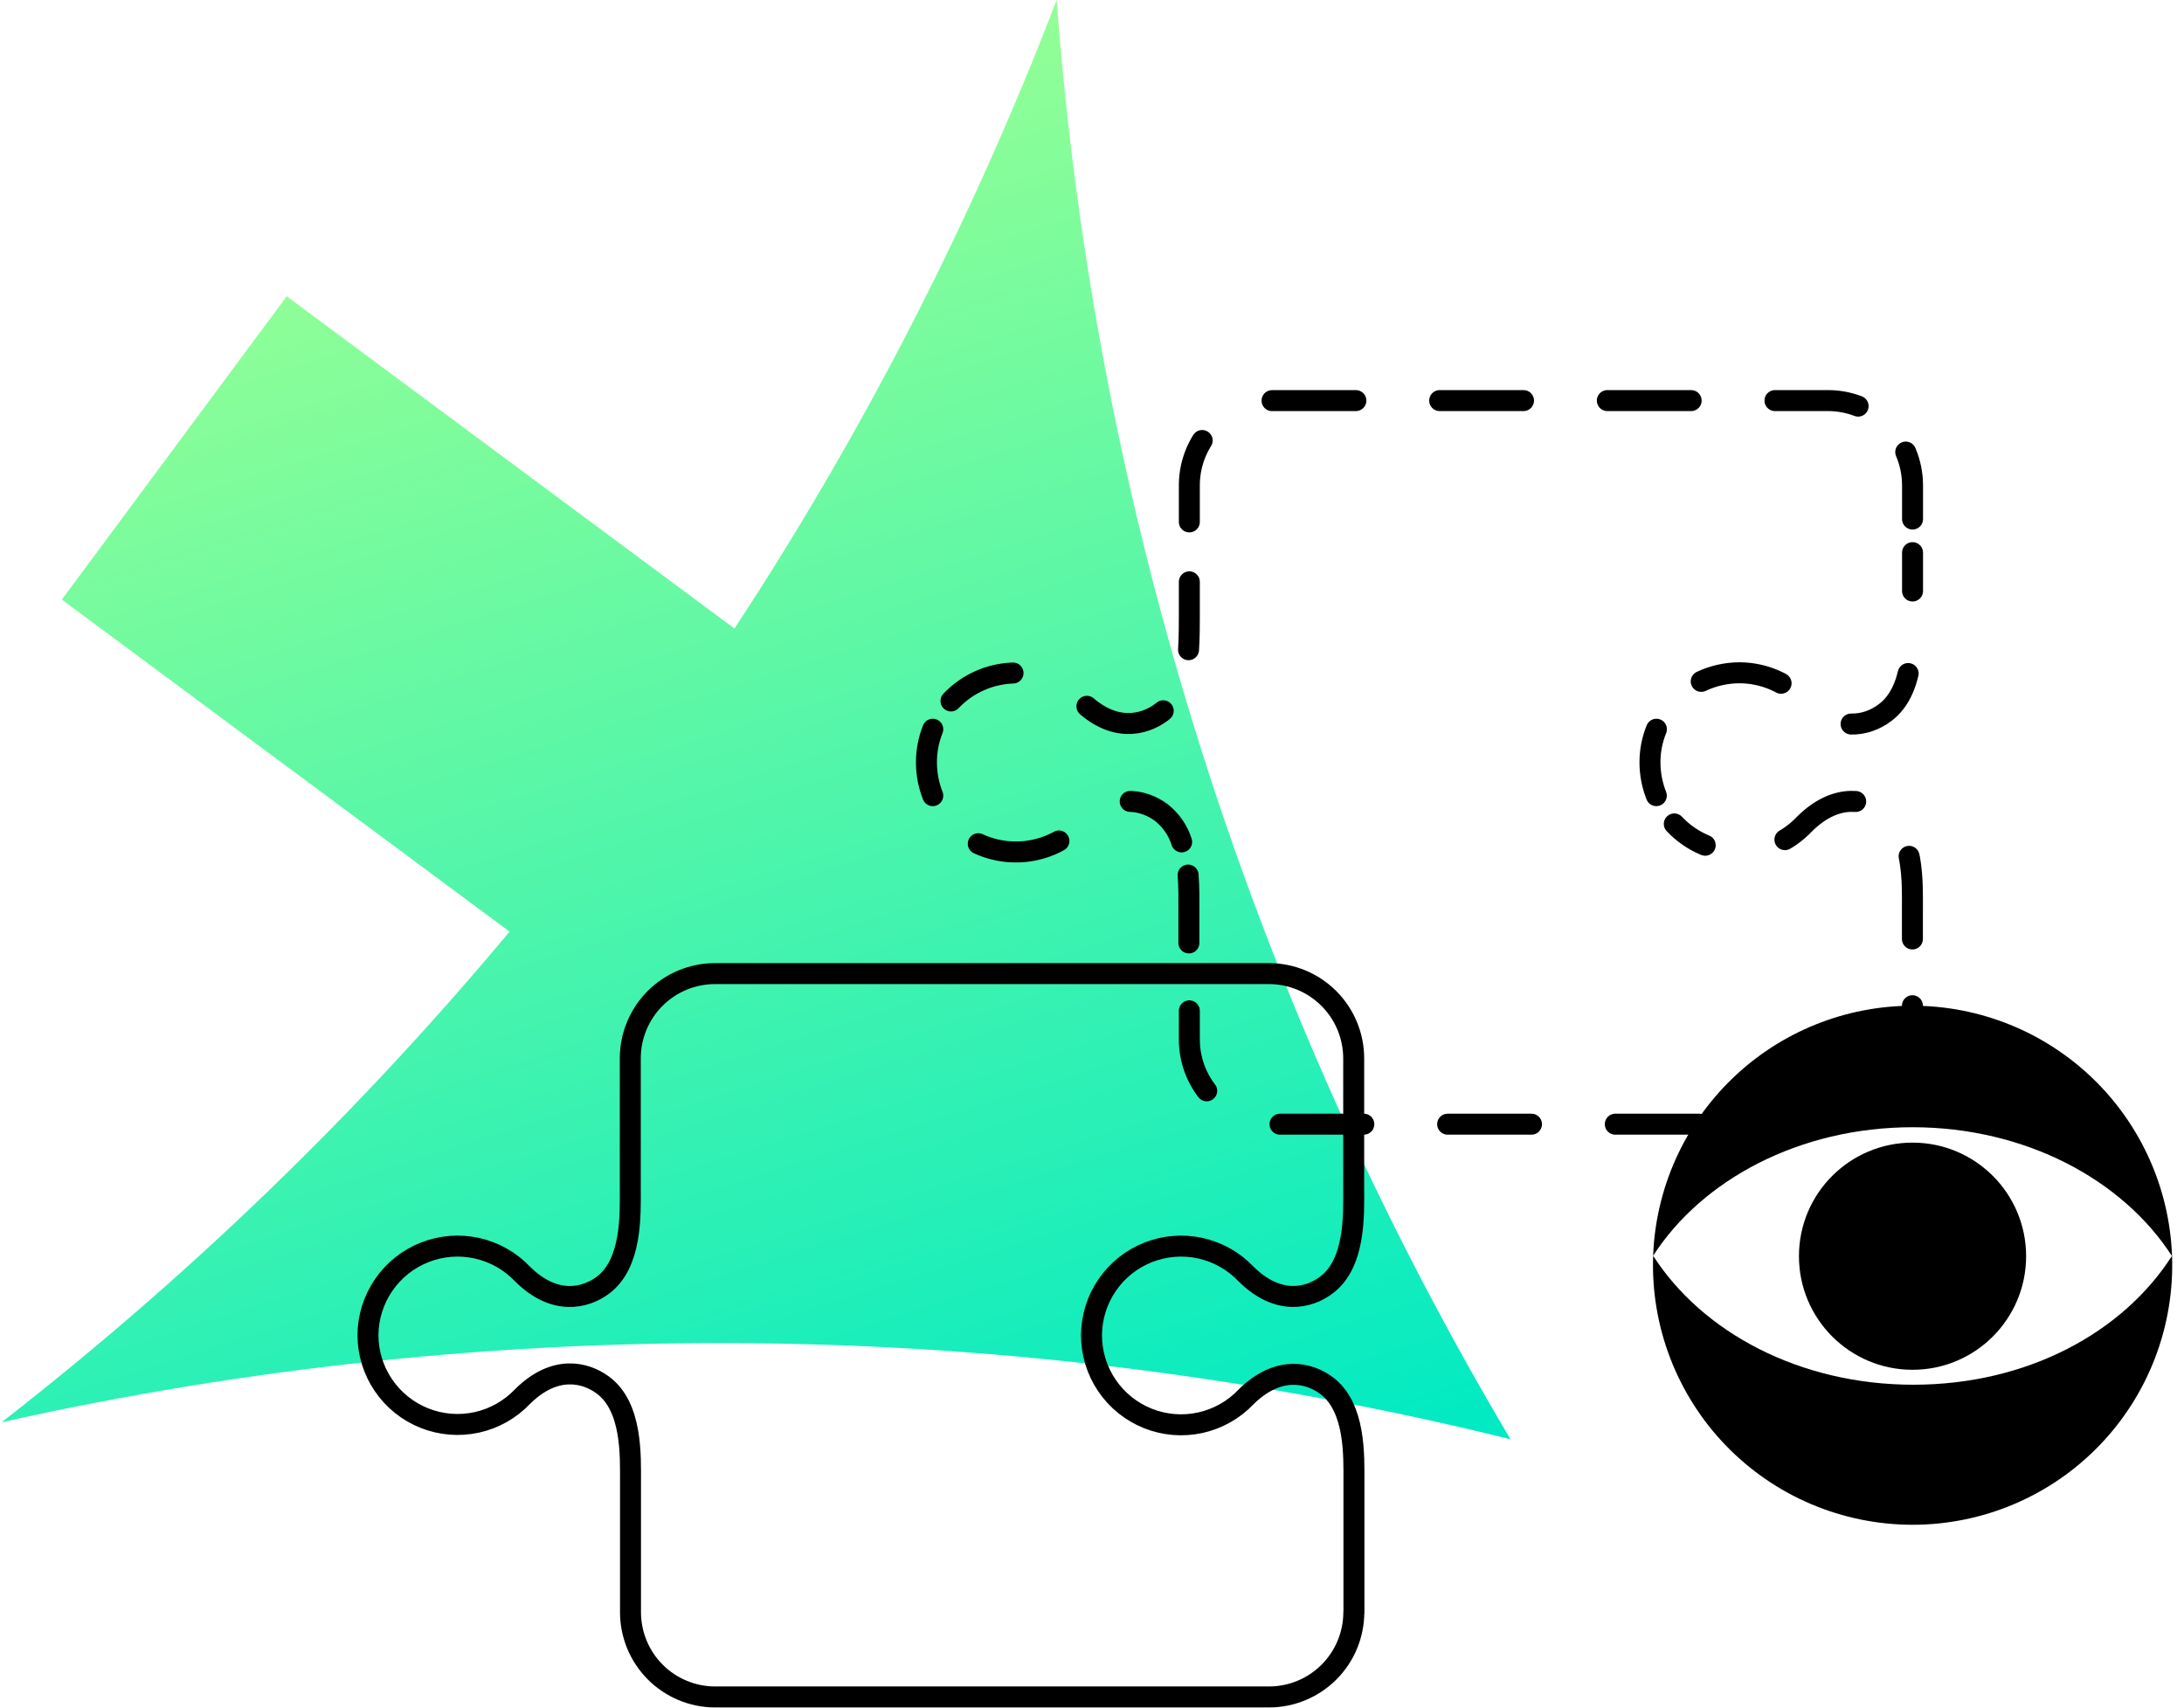 <svg width="179" height="140" viewBox="0 0 179 140" fill="none" xmlns="http://www.w3.org/2000/svg">
<g clip-path="url(#clip0_4664_16602)">
<path d="M86.603 0C79.67 18.067 70.817 35.336 60.197 51.513L23.5 24.282L5.069 49.139L41.765 76.351C29.367 91.208 15.408 104.689 0.127 116.562C40.904 107.459 83.237 107.935 123.8 117.952C102.446 82.04 89.713 41.665 86.603 0Z" fill="url(#paint0_linear_4664_16602)"/>
<path d="M156.751 112.26C161.892 112.26 166.06 108.092 166.06 102.951C166.06 97.81 161.892 93.643 156.751 93.643C151.61 93.643 147.442 97.81 147.442 102.951C147.442 108.092 151.61 112.26 156.751 112.26Z" fill="black"/>
<path d="M178.02 102.914C178.123 105.771 177.65 108.62 176.628 111.29C175.606 113.96 174.056 116.397 172.071 118.455C170.086 120.513 167.707 122.149 165.076 123.267C162.444 124.385 159.615 124.961 156.756 124.961C153.897 124.961 151.067 124.385 148.436 123.267C145.804 122.149 143.425 120.513 141.44 118.455C139.455 116.397 137.906 113.96 136.884 111.29C135.862 108.62 135.388 105.771 135.491 102.914C139.506 109.172 147.48 113.484 156.816 113.484C166.152 113.484 174.005 109.209 178.02 102.914Z" fill="black"/>
<path d="M156.751 92.382C166.022 92.382 174.005 96.703 178.02 102.952C177.825 97.445 175.502 92.228 171.54 88.4C167.577 84.571 162.283 82.429 156.773 82.424C151.263 82.419 145.966 84.552 141.997 88.374C138.027 92.195 135.695 97.408 135.491 102.914C139.487 96.703 147.461 92.382 156.751 92.382Z" fill="black"/>
<path d="M110.968 132.166V121.457C110.968 119.343 111.116 115.338 108.715 113.549C107.278 112.482 104.774 111.87 102.132 114.476C101.12 115.544 99.811 116.283 98.374 116.599C96.937 116.914 95.439 116.79 94.073 116.244C92.707 115.697 91.537 114.753 90.714 113.533C89.891 112.314 89.454 110.875 89.458 109.404C89.47 107.943 89.919 106.518 90.746 105.313C91.572 104.107 92.74 103.176 94.099 102.638C95.459 102.101 96.947 101.981 98.375 102.294C99.803 102.608 101.104 103.34 102.114 104.398C104.756 107.021 107.259 106.4 108.696 105.325C111.107 103.535 110.949 99.53 110.949 97.416V86.717C110.942 84.881 110.209 83.122 108.909 81.824C107.61 80.527 105.85 79.796 104.014 79.791H58.584C56.748 79.796 54.99 80.527 53.692 81.825C52.394 83.123 51.663 84.882 51.658 86.717V97.425C51.658 99.539 51.806 103.545 49.405 105.334C47.959 106.4 45.455 107.021 42.822 104.407C41.814 103.347 40.513 102.612 39.084 102.296C37.656 101.98 36.166 102.099 34.805 102.636C33.444 103.173 32.275 104.104 31.447 105.31C30.619 106.516 30.169 107.941 30.157 109.404C30.158 110.873 30.6 112.308 31.425 113.523C32.25 114.738 33.42 115.678 34.785 116.221C36.15 116.764 37.646 116.885 39.08 116.569C40.515 116.253 41.821 115.514 42.831 114.448C45.474 111.833 47.977 112.445 49.423 113.521C51.825 115.31 51.676 119.316 51.676 121.429V132.138C51.679 133.973 52.408 135.733 53.704 137.033C55 138.332 56.758 139.066 58.593 139.073H104.023C105.86 139.068 107.619 138.337 108.919 137.04C110.218 135.742 110.951 133.984 110.959 132.147" stroke="black" stroke-width="1.719" stroke-linecap="round" stroke-linejoin="round"/>
<path d="M156.741 85.205V82.424" stroke="black" stroke-width="1.719" stroke-linecap="round" stroke-linejoin="round"/>
<path d="M156.741 76.953V74.496C156.741 72.382 156.899 68.377 154.488 66.597C153.051 65.521 150.548 64.909 147.905 67.524C147.22 68.252 146.392 68.833 145.474 69.23C144.555 69.626 143.565 69.831 142.565 69.831C141.565 69.831 140.575 69.626 139.656 69.23C138.738 68.833 137.91 68.252 137.225 67.524" stroke="black" stroke-width="1.719" stroke-linecap="round" stroke-linejoin="round" stroke-dasharray="6.79 6.79"/>
<path d="M135.751 65.206C135.408 64.338 135.232 63.413 135.231 62.48C135.229 61.549 135.408 60.626 135.76 59.764" stroke="black" stroke-width="1.719" stroke-linecap="round" stroke-linejoin="round"/>
<path d="M139.432 55.842C140.415 55.38 141.488 55.139 142.575 55.137C143.577 55.141 144.568 55.351 145.485 55.755C146.402 56.158 147.226 56.746 147.906 57.483C150.548 60.107 153.052 59.495 154.489 58.41C156.899 56.621 156.751 52.615 156.751 50.502V45.291" stroke="black" stroke-width="1.719" stroke-linecap="round" stroke-linejoin="round" stroke-dasharray="6.79 6.79"/>
<path d="M156.751 42.538V39.756C156.748 38.826 156.559 37.905 156.194 37.049" stroke="black" stroke-width="1.719" stroke-linecap="round" stroke-linejoin="round"/>
<path d="M152.291 33.284C151.501 32.982 150.661 32.828 149.815 32.83H104.385C102.553 32.84 100.799 33.573 99.505 34.871C98.211 36.168 97.482 37.924 97.478 39.756V44.902" stroke="black" stroke-width="1.719" stroke-linecap="round" stroke-linejoin="round" stroke-dasharray="6.87 6.87"/>
<path d="M97.478 47.684V50.465C97.478 51.216 97.478 52.208 97.413 53.246" stroke="black" stroke-width="1.719" stroke-linecap="round" stroke-linejoin="round"/>
<path d="M95.337 58.252L95.188 58.373C93.742 59.448 91.239 60.06 88.606 57.446C87.919 56.721 87.093 56.144 86.176 55.75C85.26 55.356 84.272 55.152 83.275 55.152C82.277 55.152 81.289 55.356 80.373 55.75C79.456 56.144 78.629 56.721 77.943 57.446" stroke="black" stroke-width="1.719" stroke-linecap="round" stroke-linejoin="round" stroke-dasharray="6.86 6.86"/>
<path d="M76.45 59.764C76.105 60.628 75.929 61.55 75.931 62.48C75.931 63.413 76.107 64.338 76.45 65.206" stroke="black" stroke-width="1.719" stroke-linecap="round" stroke-linejoin="round"/>
<path d="M80.178 69.146C81.576 69.791 83.141 69.981 84.653 69.69C86.164 69.399 87.547 68.641 88.606 67.524C91.239 64.909 93.742 65.521 95.188 66.597C95.969 67.213 96.548 68.049 96.848 68.998" stroke="black" stroke-width="1.719" stroke-linecap="round" stroke-linejoin="round" stroke-dasharray="6.86 6.86"/>
<path d="M97.376 71.715C97.459 72.763 97.441 73.745 97.441 74.496V77.278" stroke="black" stroke-width="1.719" stroke-linecap="round" stroke-linejoin="round"/>
<path d="M97.478 82.842V85.206C97.482 87.041 98.214 88.8 99.511 90.098C100.809 91.396 102.568 92.127 104.403 92.132H149.834C151.625 92.132 153.347 91.438 154.636 90.194" stroke="black" stroke-width="1.719" stroke-linecap="round" stroke-linejoin="round" stroke-dasharray="6.87 6.87"/>
<path d="M156.194 87.912C156.56 87.056 156.749 86.136 156.751 85.205" stroke="black" stroke-width="1.719" stroke-linecap="round" stroke-linejoin="round"/>
</g>
<defs>
<linearGradient id="paint0_linear_4664_16602" x1="31.281" y1="16.852" x2="68.385" y2="134.35" gradientUnits="userSpaceOnUse">
<stop stop-color="#94FF95"/>
<stop offset="1" stop-color="#00EAC3"/>
</linearGradient>
<clipPath id="clip0_4664_16602">
<rect width="178.267" height="140" fill="white"/>
</clipPath>
</defs>
</svg>
